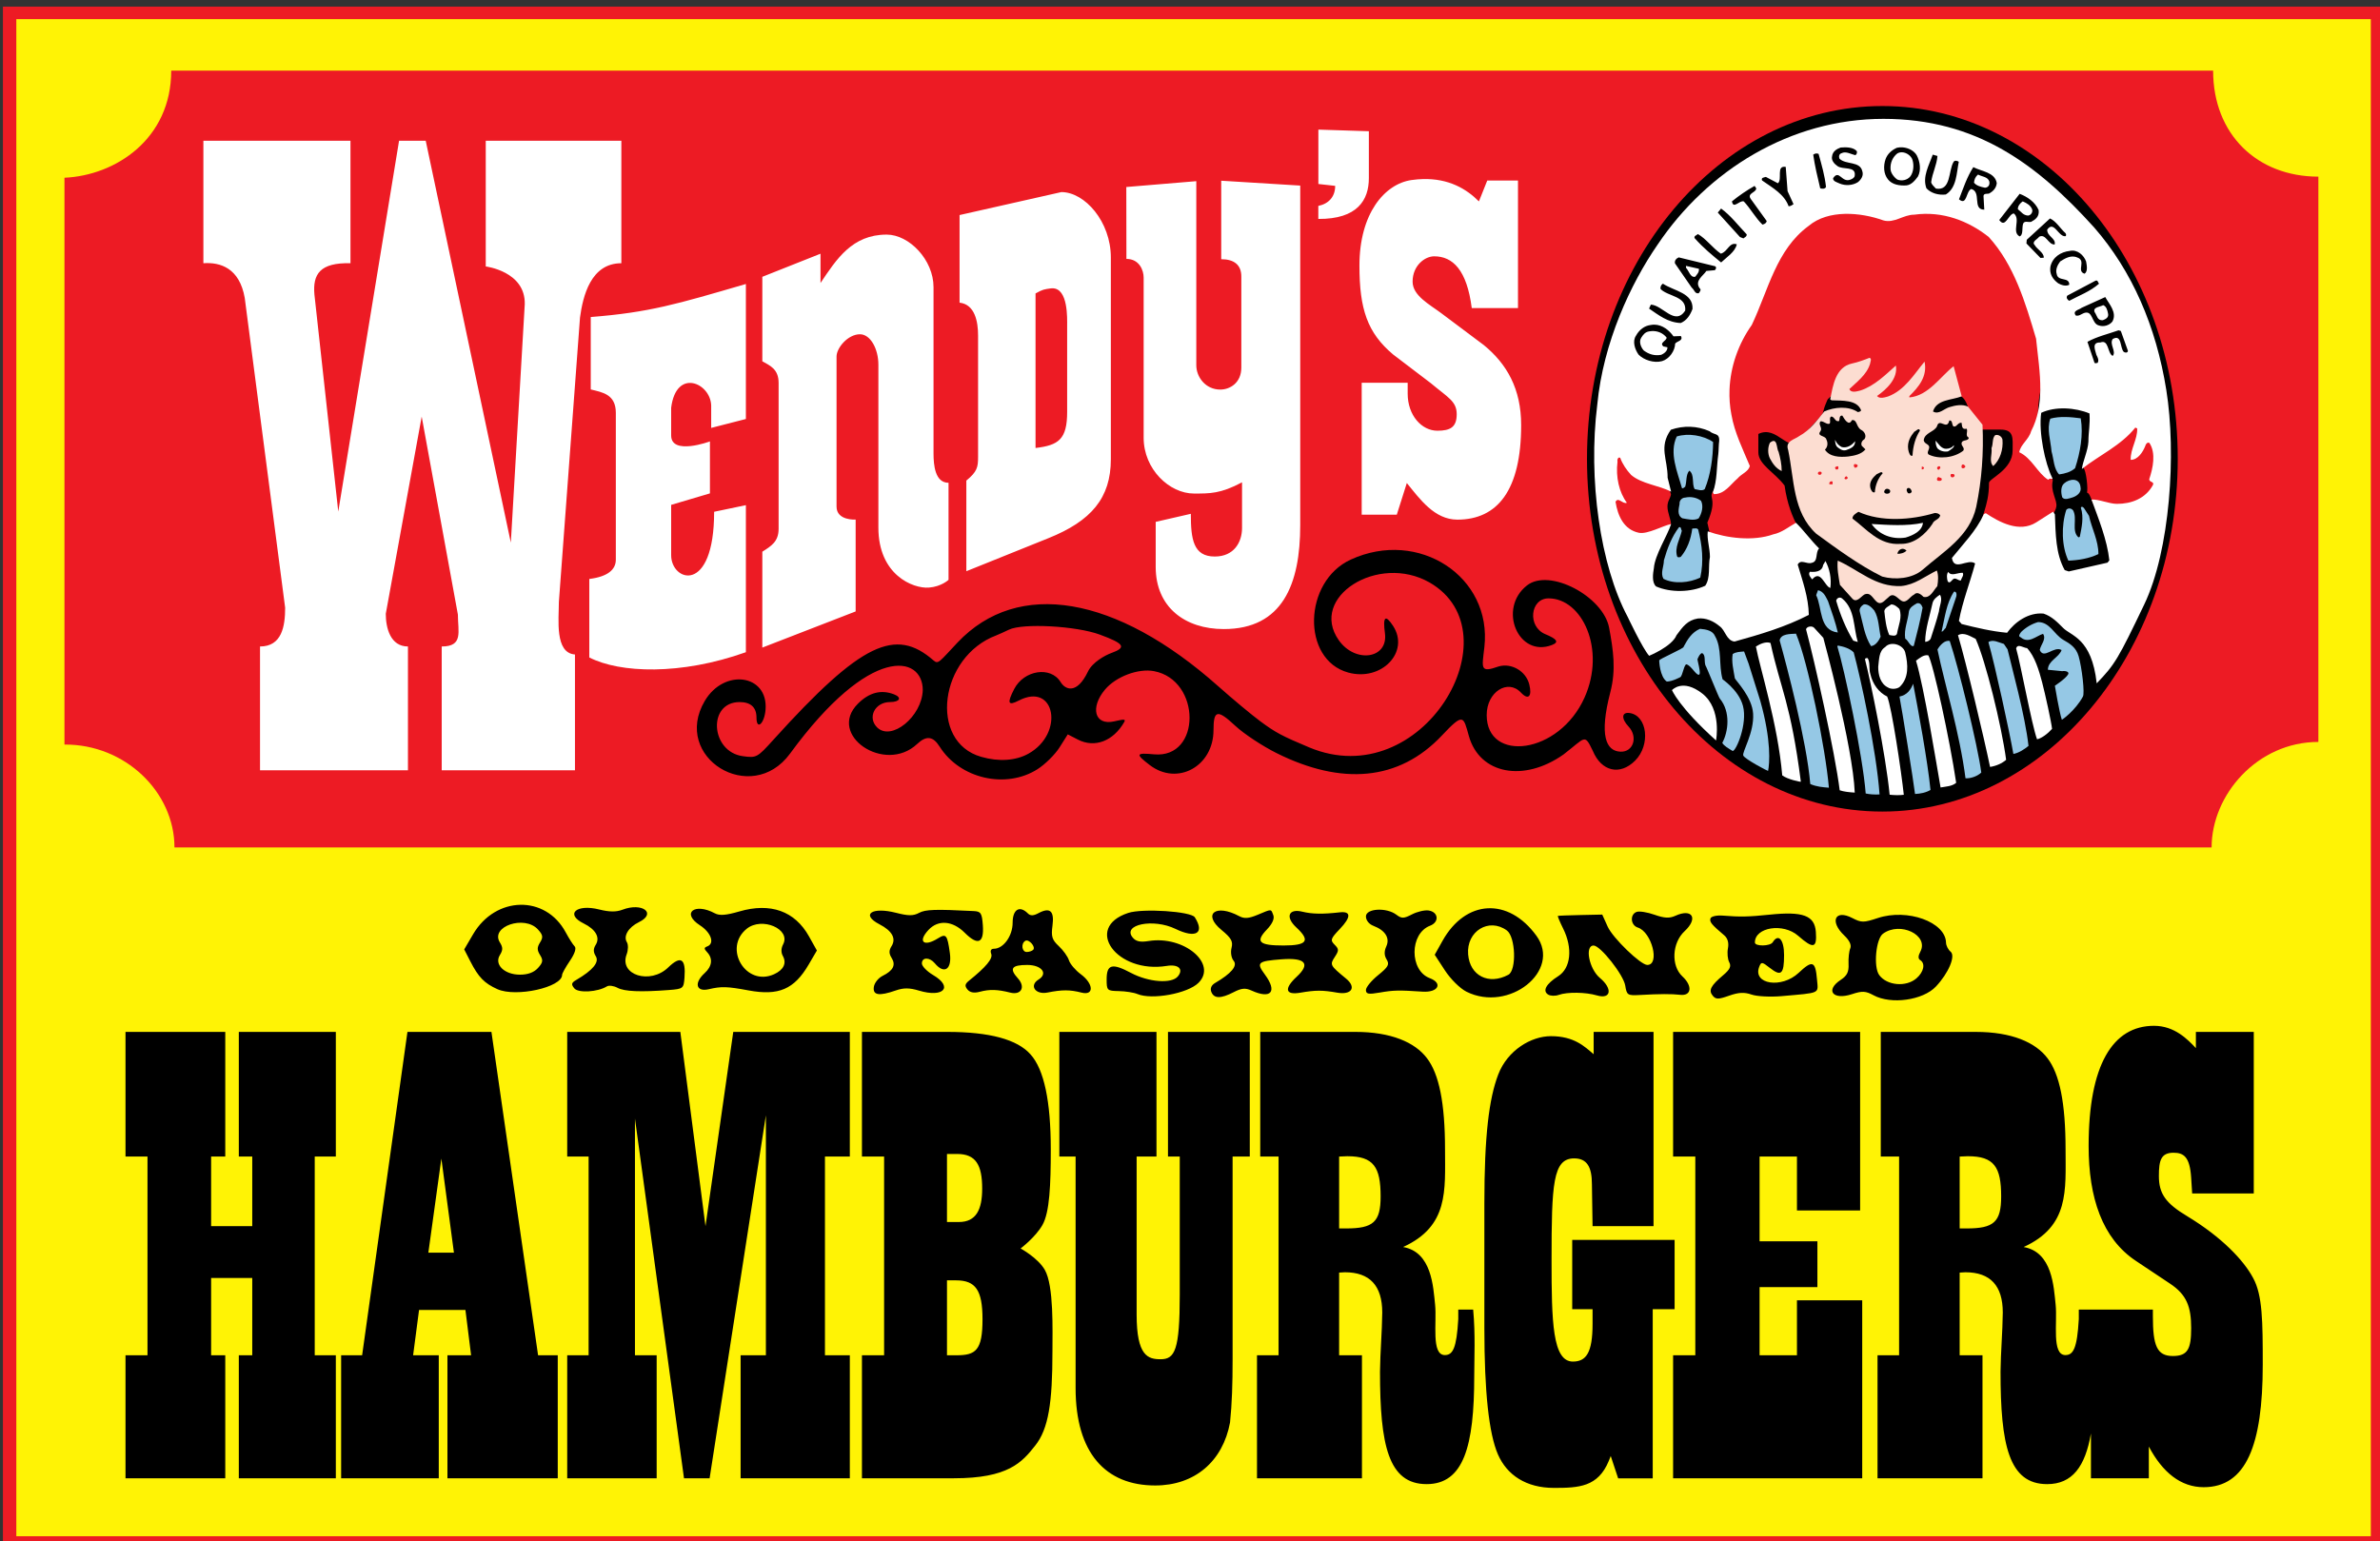 <?xml version="1.0" encoding="UTF-8" standalone="no"?>
<svg
   xmlns:dc="http://purl.org/dc/elements/1.1/"
   xmlns:cc="http://creativecommons.org/ns#"
   xmlns:rdf="http://www.w3.org/1999/02/22-rdf-syntax-ns#"
   xmlns:svg="http://www.w3.org/2000/svg"
   xmlns="http://www.w3.org/2000/svg"
   xmlns:xlink="http://www.w3.org/1999/xlink"
   width="559.719mm"
   height="362.534mm"
   viewBox="0 0 559.718 362.534"
   version="1.1"
   id="svg8">
  <rect x="0" y="0" width="559.718" height="362.534" fill="#333333" stroke="none"/>
  <defs
     id="defs2">
    <path
       d="m 175.62,44.298 c 6.85,15.385 5.03,36.187 -4.061,49.933 -8.971,13.813 -25.092,22.678 -42.958,19.783 C 109.863,110.653 95.967,94.708 92.591,76.583 88.35,56.54 96.012,35.565 111.352,24.007 c 8,-6.327 18.716,-9.309 29.882,-7.813 15.949,2.226 28.46,14.028 34.386,28.104"
       id="SVGID_1_" />
    <clipPath
       id="SVGID_2_-4">
      <use
         id="use3010-3"
         overflow="visible"
         xlink:href="#SVGID_1_"
         style="overflow:visible"
         x="0"
         y="0"
         width="1"
         height="1" />
    </clipPath>
    <clipPath
       id="clipPath770">
      <use
         id="use768"
         overflow="visible"
         xlink:href="#SVGID_1_"
         style="overflow:visible"
         x="0"
         y="0"
         width="1"
         height="1" />
    </clipPath>
    <clipPath
       id="clipPath774">
      <use
         id="use772"
         overflow="visible"
         xlink:href="#SVGID_1_"
         style="overflow:visible"
         x="0"
         y="0"
         width="1"
         height="1" />
    </clipPath>
    <clipPath
       id="clipPath778">
      <use
         id="use776"
         overflow="visible"
         xlink:href="#SVGID_1_"
         style="overflow:visible"
         x="0"
         y="0"
         width="1"
         height="1" />
    </clipPath>
    <clipPath
       id="clipPath782">
      <use
         id="use780"
         overflow="visible"
         xlink:href="#SVGID_1_"
         style="overflow:visible"
         x="0"
         y="0"
         width="1"
         height="1" />
    </clipPath>
    <clipPath
       id="clipPath786">
      <use
         id="use784"
         overflow="visible"
         xlink:href="#SVGID_1_"
         style="overflow:visible"
         x="0"
         y="0"
         width="1"
         height="1" />
    </clipPath>
    <path
       d="m 175.62,44.298 c 6.85,15.385 5.03,36.187 -4.061,49.933 -8.971,13.813 -25.092,22.678 -42.958,19.783 C 109.863,110.653 95.967,94.708 92.591,76.583 88.35,56.54 96.012,35.565 111.352,24.007 c 8,-6.327 18.716,-9.309 29.882,-7.813 15.949,2.226 28.46,14.028 34.386,28.104"
       id="path636-4" />
    <clipPath
       id="SVGID_2_">
      <use
         height="1"
         width="1"
         y="0"
         x="0"
         style="overflow:visible"
         xlink:href="#SVGID_1_"
         overflow="visible"
         id="use3010" />
    </clipPath>
    <clipPath
       id="clipPath2233">
      <use
         height="1"
         width="1"
         y="0"
         x="0"
         style="overflow:visible"
         xlink:href="#SVGID_1_"
         overflow="visible"
         id="use2231" />
    </clipPath>
    <clipPath
       id="clipPath2237">
      <use
         height="1"
         width="1"
         y="0"
         x="0"
         style="overflow:visible"
         xlink:href="#SVGID_1_"
         overflow="visible"
         id="use2235" />
    </clipPath>
    <clipPath
       id="clipPath2241">
      <use
         height="1"
         width="1"
         y="0"
         x="0"
         style="overflow:visible"
         xlink:href="#SVGID_1_"
         overflow="visible"
         id="use2239" />
    </clipPath>
    <clipPath
       id="clipPath2245">
      <use
         height="1"
         width="1"
         y="0"
         x="0"
         style="overflow:visible"
         xlink:href="#SVGID_1_"
         overflow="visible"
         id="use2243" />
    </clipPath>
    <clipPath
       id="clipPath2249">
      <use
         height="1"
         width="1"
         y="0"
         x="0"
         style="overflow:visible"
         xlink:href="#SVGID_1_"
         overflow="visible"
         id="use2247" />
    </clipPath>
    <path
       id="path636"
       d="m 175.62,44.298 c 6.85,15.385 5.03,36.187 -4.061,49.933 -8.971,13.813 -25.092,22.678 -42.958,19.783 C 109.863,110.653 95.967,94.708 92.591,76.583 88.35,56.54 96.012,35.565 111.352,24.007 c 8,-6.327 18.716,-9.309 29.882,-7.813 15.949,2.226 28.46,14.028 34.386,28.104" />
    <clipPath
       id="SVGID_2_-4-7">
      <use
         id="use3010-3-9"
         overflow="visible"
         xlink:href="#SVGID_1_"
         style="overflow:visible"
         x="0"
         y="0"
         width="1"
         height="1" />
    </clipPath>
    <clipPath
       id="clipPath2670">
      <use
         id="use2668"
         overflow="visible"
         xlink:href="#SVGID_1_"
         style="overflow:visible"
         x="0"
         y="0"
         width="1"
         height="1" />
    </clipPath>
    <clipPath
       id="clipPath2674">
      <use
         id="use2672"
         overflow="visible"
         xlink:href="#SVGID_1_"
         style="overflow:visible"
         x="0"
         y="0"
         width="1"
         height="1" />
    </clipPath>
    <clipPath
       id="clipPath2678">
      <use
         id="use2676"
         overflow="visible"
         xlink:href="#SVGID_1_"
         style="overflow:visible"
         x="0"
         y="0"
         width="1"
         height="1" />
    </clipPath>
    <clipPath
       id="clipPath2682">
      <use
         id="use2680"
         overflow="visible"
         xlink:href="#SVGID_1_"
         style="overflow:visible"
         x="0"
         y="0"
         width="1"
         height="1" />
    </clipPath>
    <clipPath
       id="clipPath2686">
      <use
         id="use2684"
         overflow="visible"
         xlink:href="#SVGID_1_"
         style="overflow:visible"
         x="0"
         y="0"
         width="1"
         height="1" />
    </clipPath>
    <path
       d="m 175.62,44.298 c 6.85,15.385 5.03,36.187 -4.061,49.933 -8.971,13.813 -25.092,22.678 -42.958,19.783 C 109.863,110.653 95.967,94.708 92.591,76.583 88.35,56.54 96.012,35.565 111.352,24.007 c 8,-6.327 18.716,-9.309 29.882,-7.813 15.949,2.226 28.46,14.028 34.386,28.104"
       id="path1071" />
    <defs
       id="defs3006-2">
      <path
         d="m 175.62,44.298 c 6.85,15.385 5.03,36.187 -4.061,49.933 -8.971,13.813 -25.092,22.678 -42.958,19.783 C 109.863,110.653 95.967,94.708 92.591,76.583 88.35,56.54 96.012,35.565 111.352,24.007 c 8,-6.327 18.716,-9.309 29.882,-7.813 15.949,2.226 28.46,14.028 34.386,28.104"
         id="path2906" />
    </defs>
    <clipPath
       id="clipPath796">
      <use
         id="use794"
         overflow="visible"
         xlink:href="#SVGID_1_"
         style="overflow:visible"
         x="0"
         y="0"
         width="1"
         height="1" />
    </clipPath>
    <path
       d="m 175.62,44.298 c 6.85,15.385 5.03,36.187 -4.061,49.933 -8.971,13.813 -25.092,22.678 -42.958,19.783 C 109.863,110.653 95.967,94.708 92.591,76.583 88.35,56.54 96.012,35.565 111.352,24.007 c 8,-6.327 18.716,-9.309 29.882,-7.813 15.949,2.226 28.46,14.028 34.386,28.104"
       id="path353" />
    <clipPath
       id="SVGID_2_-4-7-5">
      <use
         height="1"
         width="1"
         y="0"
         x="0"
         style="overflow:visible"
         xlink:href="#SVGID_1_"
         overflow="visible"
         id="use3010-3-9-7" />
    </clipPath>
    <clipPath
       id="clipPath1562">
      <use
         height="1"
         width="1"
         y="0"
         x="0"
         style="overflow:visible"
         xlink:href="#SVGID_1_"
         overflow="visible"
         id="use1560" />
    </clipPath>
    <clipPath
       id="clipPath1566">
      <use
         height="1"
         width="1"
         y="0"
         x="0"
         style="overflow:visible"
         xlink:href="#SVGID_1_"
         overflow="visible"
         id="use1564" />
    </clipPath>
    <clipPath
       id="SVGID_2_-7">
      <use
         id="use241"
         overflow="visible"
         xlink:href="#SVGID_1_-7"
         style="overflow:visible"
         x="0"
         y="0"
         width="100%"
         height="100%" />
    </clipPath>
    <clipPath
       id="clipPath1572">
      <use
         id="use1570"
         overflow="visible"
         xlink:href="#SVGID_1_-7"
         style="overflow:visible"
         x="0"
         y="0"
         width="100%"
         height="100%" />
    </clipPath>
    <clipPath
       id="clipPath1576">
      <use
         id="use1574"
         overflow="visible"
         xlink:href="#SVGID_1_-7"
         style="overflow:visible"
         x="0"
         y="0"
         width="100%"
         height="100%" />
    </clipPath>
    <clipPath
       id="clipPath1580">
      <use
         id="use1578"
         overflow="visible"
         xlink:href="#SVGID_1_-7"
         style="overflow:visible"
         x="0"
         y="0"
         width="100%"
         height="100%" />
    </clipPath>
    <clipPath
       id="clipPath1584">
      <use
         id="use1582"
         overflow="visible"
         xlink:href="#SVGID_1_-7"
         style="overflow:visible"
         x="0"
         y="0"
         width="100%"
         height="100%" />
    </clipPath>
    <clipPath
       id="clipPath1588">
      <use
         id="use1586"
         overflow="visible"
         xlink:href="#SVGID_1_-7"
         style="overflow:visible"
         x="0"
         y="0"
         width="100%"
         height="100%" />
    </clipPath>
    <path
       d="m 175.62,44.298 c 6.85,15.385 5.03,36.187 -4.061,49.933 -8.971,13.813 -25.092,22.678 -42.958,19.783 C 109.863,110.653 95.967,94.708 92.591,76.583 88.35,56.54 96.012,35.565 111.352,24.007 c 8,-6.327 18.716,-9.309 29.882,-7.813 15.949,2.226 28.46,14.028 34.386,28.104"
       id="path3558" />
  </defs>
  <g
     id="layer1"
     transform="translate(-2366.194,-3405.173)">
    <g
       id="layer1-7"
       transform="matrix(0.646,0,0,0.646,1101.619,531.206)"
       style="stroke-width:1.549">
      <g
         id="g3698">
        <path
           id="path396"
           d="m 1958.611,4451.282 h 866.908 v 561.503 h -866.908 z"
           style="clip-rule:evenodd;fill:#ed1b24;fill-opacity:1;fill-rule:evenodd;stroke:none;stroke-width:20.691" />
        <path
           id="path396-4"
           d="m 1963.489,4455.836 h 857.15 v 552.396 h -857.15 z"
           style="clip-rule:evenodd;display:inline;fill:#fff305;fill-opacity:1;fill-rule:evenodd;stroke:none;stroke-width:20.387" />
      </g>
      <g
         id="g3726"
         transform="translate(735.288)">
        <g
           id="g3690"
           transform="translate(-735.288)">
          <path
             style="clip-rule:evenodd;display:inline;fill:#ed1b24;fill-opacity:1;fill-rule:evenodd;stroke:none;stroke-width:16.964"
             d="M 2763.23,4474.578 H 2019.884 c 0,24.899 -20.282,38.185 -38.872,39.004 v 206.39 c 22.145,-0.147 40.05,17.358 40.05,37.458 h 741.62 c 0,-19.184 16.642,-38.417 38.866,-38.417 v -205.83 c -22.217,0 -38.319,-15.323 -38.319,-38.606 z"
             id="path398-8" />
          <g
             id="g3666">
            <g
               id="g3611">
              <path
                 id="path983"
                 d="m 2437.499,4496.059 v 19.803 l 6.12,0.677 c 0,3.929 -2.322,6.508 -6.141,7.301 v 4.748 c 14.285,0.079 18.399,-6.911 18.399,-14.88 v -17.059 z m -334.674,4.056 -22.135,135.021 -8.675,-78.991 c -0.673,-7.473 2.017,-11.708 13.121,-11.434 v -44.591 h -53.549 v 44.589 c 6.242,-0.439 13.153,1.798 15.055,12.627 l 14.712,112.806 c 0,6.771 -1.195,14.118 -9.147,14.118 v 45.066 h 53.855 v -45.066 c -6.362,0 -8.072,-6.691 -8.072,-11.909 l 13.071,-71.803 13.181,72.098 c 0,6.251 2.062,11.614 -5.89,11.614 v 45.066 h 48.511 v -42.149 c -7.421,-0.521 -5.862,-12.842 -5.862,-19.096 l 7.697,-103.605 c 1.06,-7.812 3.921,-19.766 15.055,-19.766 v -44.589 h -49.367 v 45.767 c 0,0 14.543,1.774 14.196,13.805 l -5.068,86.752 -30.982,-146.329 z m 372.773,13.952 c -1.331,0.03 -2.719,0.147 -4.17,0.352 -9.806,1.389 -18.981,12.191 -18.981,31.15 0,15.8 2.876,24.488 12.286,32.391 l 13.651,10.387 c 6.267,5.267 9.478,6.593 9.478,11.333 0,4.74 -2.327,6.019 -7.034,6.019 -5.748,0 -10.818,-5.613 -10.818,-13.508 v -3.945 h -16.737 v 48.028 h 12.772 l 3.655,-11.531 c 4.707,5.789 10.035,13.331 18.404,13.331 14.643,0 23.221,-10.754 23.221,-34.453 0,-13.165 -5.215,-22.247 -13.584,-29.097 l -15.476,-11.598 c -4.184,-3.162 -10.461,-6.361 -10.461,-11.513 0,-5.886 4.495,-9.22 7.846,-9.22 6.797,0 11.912,4.977 13.692,18.855 h 16.829 v -46.437 h -11.195 l -3.031,7.588 c -4.579,-4.609 -11.027,-8.364 -20.346,-8.132 z m -73.465,0.603 v 28.577 c 4.707,0 7.426,2.1 7.319,6.537 v 32.915 c 0,5.59 -4.154,8.017 -7.655,8.017 -5.382,0 -8.739,-4.578 -8.739,-8.861 v -67.023 l -25.483,2.127 0.042,26.174 c 4.707,0 6.274,4.168 6.274,6.781 v 58.334 c 0,11.504 9.411,20.321 18.302,20.321 5.756,0 9.675,0.097 17.517,-4.088 v 16.719 c -0.03,5.018 -2.859,10.304 -9.941,10.304 -7.81,0 -8.702,-6.305 -8.702,-15.554 l -12.788,2.934 v 16.415 c 0,14.643 10.652,22.62 24.777,22.62 21.433,0 27.84,-16.393 27.84,-37.834 v -123.649 z m -58.189,4.136 -37.067,8.362 v 31.902 c 5.612,0.631 6.737,6.96 6.737,11.934 v 44.26 c 0,3.662 -0.282,5.313 -4.269,8.587 v 33.005 l 29.863,-12.024 c 15.632,-6.275 22.744,-14.647 22.744,-28.761 v -73.435 c 0,-13.072 -9.48,-23.831 -18.008,-23.831 z m -63.607,15.481 c -12.569,0 -18.242,8.93 -24.084,17.621 v -10.661 l -21.182,8.41 v 30.756 c 2.736,1.568 5.931,2.775 5.931,7.878 v 53.091 c 0,4.707 -2.654,6.275 -5.931,8.369 v 34.915 l 33.974,-13.17 v -33.435 c 0,0 -6.998,0.447 -6.955,-4.764 v -54.619 c 0,-3.135 4.141,-8.102 8.516,-8.102 3.828,0 6.716,5.325 6.716,11.078 v 59.328 c 0,17.164 12.555,22.274 18.385,21.838 4.533,-0.339 7.153,-2.822 7.153,-2.822 v -35.339 c -4.921,0 -5.462,-6.465 -5.462,-10.649 v -60.594 c 0,-9.94 -8.859,-19.129 -17.062,-19.129 z m -51.252,17.985 c -25.099,7.324 -35.124,10.35 -56.477,12.03 v 26.369 c 4.181,1.041 9.133,1.709 9.133,8.507 v 53.473 c 0,3.641 -2.98,6.198 -9.655,7.024 v 28.586 c 11.149,5.712 33.256,6.544 56.999,-1.92 V 4632.8 l -11.559,2.412 c 0,30.332 -15.644,25.479 -15.644,15.817 v -18.332 l 14.116,-4.184 v -18.924 c 0,0 -14.116,5.237 -14.116,-2.173 v -10.076 c 1.836,-14.614 14.363,-9.002 14.571,-0.815 v 8.148 l 12.631,-3.241 z m 111.57,1.567 c 5.814,-0.048 5.385,11.096 5.388,13.591 v 31.392 c 0,9.996 -3.093,12.173 -11.51,13.165 v -56.272 c 2.661,-1.493 3.117,-1.494 5.54,-1.837 0.201,-0.024 0.395,-0.036 0.582,-0.036 z"
                 style="clip-rule:evenodd;fill:#ffffff;fill-rule:evenodd;stroke:none;stroke-width:8.084" />
              <path
                 d="m 2314.752,4724.439 c -19.215,-5.47 -15.227,-36.463 5.507,-44.228 0.974,-0.391 3.04,-1.323 4.593,-2.072 5.038,-2.431 24.456,-1.379 33.077,1.792 8.965,3.298 9.833,4.673 4.229,6.699 -2.285,0.826 -6.908,3.351 -8.527,6.733 -4.1,8.565 -8.334,6.602 -9.986,3.826 -3.627,-5.869 -13.326,-4.319 -16.876,2.546 -2.689,5.201 -2.268,6.247 1.691,4.199 13.235,-6.844 16.68,11.945 3.544,19.328 -4.629,2.602 -10.861,3.027 -17.253,1.176 z m 20.543,4.47 c 2.753,-1.756 6.349,-5.321 7.99,-7.921 l 2.985,-4.728 3.658,1.891 c 6.123,3.167 12.921,0.591 16.913,-6.408 0.723,-1.268 -0.751,-0.857 -3.708,-0.207 -7.233,1.589 -8.706,-5.173 -3.31,-11.585 3.978,-4.728 12.098,-7.788 17.818,-6.714 17.256,3.237 17.287,31.892 0.042,30.293 -6.632,-0.615 -6.882,-0.148 -1.554,3.915 10.053,7.668 23.193,0.452 23.193,-12.737 0,-7.361 1.426,-7.639 7.95,-1.549 3.091,2.885 9.867,7.361 15.059,9.947 23.543,11.726 44.441,10.236 60.143,-6.439 7.944,-8.436 7.773,-7.022 9.84,0.268 3.911,13.79 19.914,16.88 34.423,6.648 8.109,-6.24 7.558,-7.735 10.661,-1.34 3.12,7.532 9.888,9.106 15.411,3.584 5.695,-5.695 4.476,-16.392 -1.975,-17.338 -2.944,-0.432 -3.145,2.017 -0.404,4.934 3.483,3.707 1.783,9.35 -2.973,9.139 -5.224,-0.232 -7.792,-5.821 -3.669,-21.666 2.126,-8.172 1.089,-15.199 -0.434,-23.434 -2.113,-11.424 -21.735,-21.864 -29.921,-15.425 -10.706,8.421 -3.166,26.391 9.099,21.685 2.825,-1.084 1.632,-2.271 -2.406,-3.944 -6.609,-2.738 -5.548,-13.039 1.178,-13.039 12.225,0 20.944,18.522 13.116,36.075 -9.29,20.831 -35.644,23.864 -35.644,6.404 0,-8.398 7.692,-13.301 12.472,-8.171 2.679,2.876 4.137,1.431 3.025,-2.998 -1.206,-4.807 -6.431,-7.875 -11.12,-6.53 -6.925,2.447 -6.092,0.704 -5.219,-7.01 2.903,-25.66 -23.929,-43.249 -48.65,-31.891 -17.33,7.962 -17.977,36.42 -0.935,41.125 12.14,3.352 22.556,-7.506 16.325,-17.017 -2.856,-4.359 -3.739,-3.155 -2.941,2.664 1.288,9.401 -10.826,11.118 -16.828,2.549 -10.966,-15.657 14.346,-31.696 33.096,-20.972 31.71,18.308 -2.62,77.332 -43.87,60.023 -9.911,-4.159 -12.258,-5.411 -17.7,-9.444 -3.245,-2.405 -10.148,-8.152 -15.34,-12.772 -37.271,-33.166 -72.991,-39.178 -94.933,-15.978 -6.602,6.98 -6.992,8.091 -8.771,6.533 -13.81,-12.091 -26.207,-6.577 -58.18,28.779 -6.006,6.642 -6.229,6.763 -11.198,6.096 -11.835,-1.587 -12.938,-19.708 -1.2,-19.708 4.045,0 6.136,1.923 6.136,5.644 0,4.812 2.923,2.21 3.306,-2.944 0.953,-12.809 -15.082,-15.064 -22.134,-3.113 -12.116,20.535 16.95,38.448 31.047,19.177 29.258,-39.995 48.316,-35.823 48.316,-23.134 -0.273,9.645 -11.452,18.762 -16.641,13.573 -3.613,-3.613 -0.746,-9.204 4.72,-9.204 3.587,0 4.439,-1.672 1.438,-2.824 -4.691,-1.8 -9.039,-0.667 -13.127,3.421 -11.375,11.375 9.758,25.754 21.559,14.67 3.353,-3.15 5.776,-2.867 8.195,0.957 7.415,11.719 24.126,15.556 35.673,8.19 z"
                 style="display:inline;fill:#000000;stroke:none;stroke-width:0.307"
                 id="path1020" />
            </g>
            <g
               id="g3644">
              <path
                 id="path119"
                 d="m 2750.352,4615.922 c 0,70.94 -48.56,128.448 -107.531,128.448 -59.388,0 -107.531,-57.508 -107.531,-128.448 0,-70.94 48.143,-128.448 107.531,-128.448 59.388,0 107.531,57.508 107.531,128.448 z"
                 style="vector-effect:none;fill:#000000;fill-opacity:1;fill-rule:nonzero;stroke:none;stroke-width:0.227;stroke-linecap:square;stroke-linejoin:miter;stroke-miterlimit:4;stroke-dasharray:none;stroke-dashoffset:0;stroke-opacity:1;paint-order:markers stroke fill" />
              <path
                 transform="matrix(2.491,0,0,2.491,2306.689,4443.367)"
                 id="path3012-8"
                 d="m 103.577,72.469 c 0.24,0.666 0.083,0.955 0.466,1.981 -0.075,0.598 -0.511,0.978 -0.511,1.786 0,0.917 0.481,1.816 0.511,2.557 -0.511,0.508 -0.571,1.838 -2.166,1.838 -1.79,0 -5.444,1.365 -6.813,-3.402 -0.947,-3.309 -0.218,-9.546 3.105,-9.546 1.791,0 4.385,3.38 5.408,4.786 z"
                 clip-path="url(#SVGID_2_-4-7)"
                 style="clip-rule:evenodd;fill:#ed1b24;fill-opacity:1;fill-rule:evenodd;stroke:none;stroke-width:0.303" />
              <path
                 transform="matrix(2.491,0,0,2.491,2306.689,4443.367)"
                 id="path3016-0"
                 d="m 109.359,78.601 0.684,3 c 2.813,0.255 6.512,1.402 8.181,1.402 2.158,0 4.339,-1.662 4.339,-3.835 -0.767,-1.398 -1.542,-3.316 -1.917,-5.989 -1.444,-1.917 -3.835,-3.071 -3.835,-4.857 v -2.681 c 2.76,-1.338 4.196,2.835 6.497,1.045 -0.744,-0.538 2.666,-3.339 2.922,-4.109 0.278,-0.846 0.026,-0.387 0.673,-1.917 0.632,-0.895 2.166,-1.147 2.166,-1.147 l 4.467,1.399 h 7.414 c 1.406,-0.632 3.081,-1.015 4.615,-1.015 2.685,0 1.641,5.105 3.942,5.105 h 2.677 c 2.046,0 1.79,1.278 1.79,3.064 0,2.808 -3.451,4.086 -3.451,4.726 0,3.715 -1.398,4.854 -1.398,7.918 0,0.891 3.195,0.639 4.466,0.639 2.685,0 6.52,-3.327 6.775,-5.105 0.135,-1.008 -0.902,-2.181 -0.519,-3.835 -0.091,-0.406 -0.579,-0.455 -0.685,-0.884 -0.654,-2.733 -1.489,-5.816 -1.489,-8.572 0,-6.384 3.452,-10.727 3.452,-16.34 0,-2.688 -1.782,-2.301 -3.061,-4.086 -2.429,-3.188 -7.662,-8.94 -11.242,-9.835 -3.571,-0.891 -4.602,0 -7.15,-0.767 h -7.151 c -2.038,0.647 -4.211,0.767 -6.128,0.767 -11.625,0 -16.099,15.874 -15.324,25.156 0.511,6.132 0.315,14.4 -0.895,16.216 -0.687,1.026 0.72,0.954 -0.815,4.537 z"
                 clip-path="url(#SVGID_2_-4-7)"
                 style="clip-rule:evenodd;fill:#ed1b24;fill-opacity:1;fill-rule:evenodd;stroke:none;stroke-width:0.303" />
              <path
                 transform="matrix(2.491,0,0,2.491,2306.689,4443.367)"
                 id="path3020-4"
                 d="m 165.16,68.044 c -0.511,1.41 -0.203,0.406 -0.842,2.579 0.406,0.229 0.714,3.211 0.512,3.572 0.759,0.256 0.594,2.305 2.037,2.305 1.79,0 7.136,1.414 8.505,-3.35 0.947,-3.313 -1.481,-9.888 -4.798,-9.888 -1.797,0 -4.391,3.38 -5.414,4.782 z"
                 clip-path="url(#SVGID_2_-4-7)"
                 style="clip-rule:evenodd;fill:#ed1b24;fill-opacity:1;fill-rule:evenodd;stroke:none;stroke-width:0.303" />
              <path
                 style="clip-rule:evenodd;fill:#ffffff;fill-rule:evenodd;stroke:none;stroke-width:0.755"
                 d="m 2719.884,4531.642 c -20.777,-22.986 -42.765,-39.499 -76.683,-39.499 -33.919,0 -64.067,18.759 -82.238,45.849 -9.724,14.042 -19.79,35.62 -21.925,58.169 -3.428,27.239 1.099,58.666 11.065,77.315 0,0 5.399,11.474 7.81,14.179 0,0 8.309,-3.377 9.97,-7.5 2.291,-3.103 3.95,-5.445 7.751,-6.08 2.976,-0.329 5.788,0.992 7.926,2.802 2.155,1.479 2.453,5.254 5.451,5.583 9.291,-2.575 18.566,-5.312 27.035,-9.704 -0.133,-6.548 -2.268,-12.28 -4.046,-18.322 1.14,-2.126 3.296,0 5.115,-0.636 2.472,-0.478 1.199,-3.757 2.679,-5.237 -3.299,-3.279 -5.434,-6.408 -8.411,-9.341 -2.64,1.454 -5.132,3.568 -8.299,4.216 -7.287,2.595 -16.88,1.406 -23.828,-1.095 -0.337,2.96 0.788,6.069 0.788,9.348 -0.692,3.411 0.29,7.522 -1.706,10.454 -5.15,2.417 -12.609,2.566 -17.891,0.259 -1.648,-1.479 -1.125,-4.739 -0.804,-6.697 0.355,-4.759 4.928,-11.784 6.276,-16.017 -2.808,0.478 -8.616,3.842 -11.765,3.167 -5.471,-1.15 -7.664,-6.201 -8.469,-11.262 0.975,-1.958 2.624,0.975 4.121,0.339 -2.792,-3.757 -4.104,-9.341 -3.411,-14.904 -0.168,-0.646 0.168,-1.958 0.991,-1.454 0.825,2.278 2.304,4.43 3.954,6.211 3.802,3.296 10.268,3.822 14.575,6.116 l -1.274,-5.095 c 0.042,-6.877 -3.333,-11.11 1.182,-17.46 4.646,-1.613 9.609,-1.444 14.089,0.533 1.648,1.499 3.672,0.478 3.503,3.57 -0.194,1.247 -0.168,3.57 -0.322,4.776 -0.677,4.871 -0.356,9.46 -1.968,13.91 l 0.335,0.656 c 3.971,0.018 5.957,-3.418 8.618,-5.686 1.499,-1.777 3.971,-2.453 4.497,-4.562 -2.453,-5.912 -5.583,-12.121 -6.707,-18.689 -0.601,-3.025 -0.804,-6.079 -0.692,-9.104 0.322,-8.543 3.316,-16.815 8.112,-23.567 6.032,-12.729 8.899,-27.428 20.702,-36.064 7.138,-6.022 18.902,-4.983 27.164,-2.013 3.971,1.17 7.287,-2.087 11.259,-2.071 10.435,-1.441 19.88,2.378 27.127,8.112 9.256,10.193 13.322,23.793 17.236,37.048 0.601,6.079 1.61,12.41 1.538,18.556 -0.061,5.274 -0.867,10.37 -3.336,15.108 -0.843,3.128 -3.822,4.739 -4.328,7.671 4.627,2.155 6.595,7.559 10.546,10.041 0.674,-0.985 1.948,0.29 1.441,-0.766 -2.546,-5.088 -5.003,-16.429 -3.991,-23.624 5.152,-2.436 12.44,-1.91 17.575,0.226 0.291,4.083 -0.374,6.388 -0.395,10.302 -0.168,3.279 -2.039,7.138 -2.378,9.919 6.146,-4.888 14.313,-8.561 19.466,-15.081 l 0.674,0.326 c 0.167,3.934 -2.53,7.522 -2.359,11.428 2.643,0.036 4.46,-2.931 5.302,-5.038 0.167,-0.656 0.674,-1.479 1.499,-1.133 2.475,3.755 1.296,9.171 -0.061,13.237 0,1.15 2.006,0.823 1.331,2.126 -2.679,4.918 -7.833,6.857 -13.132,6.837 -2.811,-0.018 -6.575,-1.732 -9.216,-1.571 2.546,6.998 5.696,14.632 6.5,22.154 l -0.676,0.823 -14.107,3.206 -1.464,-0.494 c -3.296,-5.892 -3.296,-13.085 -3.58,-20.28 l -0.655,-0.995 -6.146,3.906 c -6.144,3.879 -13.414,-0.068 -18.357,-3.353 l -0.676,0.325 c -2.999,6.371 -7.323,10.586 -11.652,15.981 0.804,5.068 5.788,0.018 8.451,1.997 -1.874,7.016 -4.552,13.713 -5.902,20.908 l 0.991,1.15 c 5.284,1.322 10.923,2.672 16.543,3.183 2.85,-3.934 7.813,-7.502 13.282,-6.979 2.979,0.992 5.049,3.134 7.035,5.129 2.96,3.109 10.489,3.657 12.312,20.261 6.652,-6.893 7.859,-9.011 17.288,-28.683 9.429,-19.672 11.765,-54.984 8.041,-78.188 -3.724,-23.204 -12.451,-43.29 -26.294,-59.166 z"
                 id="path3024-9" />
              <path
                 id="path449"
                 d="m 2625.598,4608.999 c 0,0.824 0.15,1.975 0.809,2.634 0.824,0.643 1.815,1.475 3.146,1.151 1.332,-0.486 3.484,-1.115 3.317,-3.27 -0.994,1.331 -2.809,2.63 -4.816,2.136 v 0 c -1.14,-0.523 -1.968,-1.479 -2.452,-2.649 z"
                 style="clip-rule:evenodd;fill:#ffffff;fill-rule:evenodd;stroke:none;stroke-width:0.755" />
              <path
                 id="path447"
                 d="m 2662.203,4609.328 c -0.018,0.973 0.152,1.96 0.661,2.783 0.974,0.957 2.286,1.316 3.785,1.149 0.824,-0.475 2.662,-1.61 2.155,-2.285 -0.488,0.825 -1.651,1.303 -2.811,1.303 v 0 c -1.835,-0.018 -2.812,-1.977 -3.787,-2.95 z"
                 style="clip-rule:evenodd;fill:#ffffff;fill-rule:evenodd;stroke:none;stroke-width:0.755" />
              <path
                 id="path437"
                 d="m 2657.598,4639.237 c -5.957,1.284 -12.757,0.768 -18.717,0.42 2.793,3.934 7.44,5.735 12.403,4.947 2.641,-0.805 5.978,-2.264 6.314,-5.366 z"
                 style="clip-rule:evenodd;fill:#ffffff;fill-rule:evenodd;stroke:none;stroke-width:0.755" />
              <path
                 d="m 2721.475,4650.61 c -3.314,1.609 -7.288,2.268 -10.94,2.398 -2.475,-5.237 -2.608,-12.759 -0.769,-18.472 0.674,-0.805 1.835,-0.656 2.491,0.166 1.648,2.954 -0.712,7.512 1.948,9.816 l 0.485,-0.166 c 0.674,-3.436 1.538,-7.024 0.394,-10.631 0.324,-0.656 0.825,-0.167 1.144,0.167 l 1.819,2.804 c 0.991,4.598 3.448,9.028 3.428,13.918 z m -9.365,-20.637 c -1.144,0.322 -2.96,1.124 -3.805,-0.018 -0.484,-1.628 -0.636,-3.917 0.676,-5.068 2.006,-1.79 5.638,-2.107 5.976,1.322 0.469,1.974 -1.348,3.278 -2.848,3.764 z m 0.874,-10.633 c -1.668,1.461 -3.653,1.958 -5.805,2.269 -1.968,-1.974 -1.948,-5.564 -2.772,-8.347 -0.324,-4.083 -1.8,-8.017 -0.45,-11.951 3.468,-0.957 7.437,-0.621 11.089,-0.125 0.975,6.07 -0.194,12.439 -2.062,18.154 z"
                 style="clip-rule:evenodd;fill:#95c8e5;fill-opacity:1;fill-rule:evenodd;stroke:none;stroke-width:0.755"
                 id="path3126-1" />
              <path
                 d="m 2568.099,4651.452 c 0.168,0.504 0.991,0.325 1.331,0.166 2.343,-2.763 3.673,-6.351 4.178,-10.285 0.843,0 1.668,-0.329 2.155,0.346 1.461,5.713 2.097,11.456 0.769,17.497 -3.991,1.939 -9.609,2.417 -13.414,0.44 -1.179,-2.136 0.168,-4.43 0.168,-6.717 1.199,-4.243 2.866,-8.655 5.526,-12.084 0.843,-0.168 0.655,0.825 0.994,1.328 -0.693,3.116 -2.683,6.029 -1.708,9.308 z m 7.85,-13.845 c -1.651,0.957 -4.141,0.29 -5.977,-0.036 -1.968,-1.15 -1.292,-3.438 -0.974,-5.237 -0.168,-1.134 0.843,-2.285 2.026,-2.285 2.136,-0.478 4.29,0.018 5.788,1.17 0.975,1.974 0.29,4.579 -0.863,6.388 z m 2.194,-10.634 c -0.992,0.805 -2.491,0.166 -3.653,-0.018 -1.144,-1.974 0.042,-5.237 -1.948,-6.717 -1.331,1.479 -0.863,3.934 -1.519,5.892 -0.508,0.166 -0.508,0.656 -1.16,0.478 -1.628,-5.892 -4.758,-12.776 -1.893,-18.818 4.14,-1.286 9.592,-0.442 13.227,2.011 -0.042,5.724 -0.881,11.952 -3.053,17.172 z"
                 style="clip-rule:evenodd;fill:#95c8e5;fill-opacity:1;fill-rule:evenodd;stroke:none;stroke-width:0.755"
                 id="path3132-4" />
              <path
                 d="m 2662.652,4656.594 c 0.655,1.628 0.485,3.934 0.168,5.713 -1.499,1.638 -2.511,4.42 -5.003,3.897 -0.825,-0.805 -2.304,-2.126 -3.468,-0.825 -1.479,0.656 -2.659,3.261 -4.497,2.284 -1.479,-0.825 -2.941,-3.296 -4.776,-1.351 -1.331,0.985 -2.511,2.944 -4.158,1.79 -1.651,-1.299 -2.304,-3.757 -4.627,-2.782 -1.312,0.805 -2.808,3.092 -4.308,1.613 l -4.609,-5.105 c -0.47,-2.782 -1.125,-6.042 -0.805,-8.825 7.624,3.311 13.713,9.719 23.148,9.25 4.955,-0.479 8.628,-3.562 12.936,-5.659 z m -24.498,-77.451 c -2.023,0.805 -4.18,1.614 -6.465,2.098 -5.828,1.303 -6.859,7.821 -7.85,13.059 l 0.485,0.324 c 3.802,0.179 9.274,-0.29 10.754,3.644 -0.169,0.489 -0.651,0.491 -1.158,0.658 -3.483,-2.334 -8.599,-1.856 -12.271,-0.228 -2.491,3.092 -5.153,6.828 -9.124,8.964 -1.685,1.283 -5.169,1.761 -4.009,5.04 2.267,10.8 1.631,22.583 10.194,30.471 7.457,5.424 15.644,11.502 24.055,15.633 4.813,1.322 10.939,0.697 14.592,-2.396 7.813,-6.829 17.273,-12.206 19.632,-22.986 2.029,-9.797 2.756,-19.622 2.287,-29.927 l -5.263,-6.56 c -1.986,-0.982 -4.646,-0.492 -6.633,0.135 -1.986,0.476 -3.993,2.939 -6.125,1.608 1.328,-4.414 6.8,-4.068 10.453,-5.498 l -2.945,-10.976 c -4.816,3.745 -9.141,10.759 -16.112,11.37 v -0.479 c 3.338,-3.261 6.655,-7.172 5.529,-12.559 -3.672,4.395 -7.176,10.433 -13.323,12.701 -1.144,0.324 -3.145,0.956 -3.97,-0.194 3.483,-2.437 7.66,-6.354 6.856,-11.082 -3.672,3.259 -7.83,7.476 -12.963,9.104 -1.332,0.325 -3.336,0.962 -3.991,-0.517 2.512,-2.437 6.335,-5.198 7.513,-9.132 l 0.024,0.018 c 0,-0.657 0.806,-1.955 -0.168,-2.279 z m -9.909,21.054 c 0.682,1.15 2.33,4.083 3.491,1.647 v 0 c 1.987,-0.329 1.499,2.614 3.465,3.605 0.991,0.504 1.967,1.958 1.139,3.279 -0.825,0.484 -1.478,1.461 -1.01,2.466 l 1.329,1.303 c -1.499,1.78 -3.971,2.284 -6.294,2.585 -3.151,0.324 -6.796,0.132 -8.448,-2.492 1.011,-0.953 1.177,-2.436 0.502,-3.737 -0.323,-1.479 -3.631,-1.024 -2.134,-2.981 0.843,-1.282 -0.976,-2.455 0.018,-3.587 1.16,-0.167 2.306,1.332 3.336,0.826 0.469,-0.805 -0.356,-2.279 0.655,-2.606 1.331,0.329 1.311,2.126 2.81,1.647 0.168,-0.656 0,-2.124 1.14,-1.956 z m 39.222,1.769 c 1.24,0.105 0.34,3.044 2.196,1.986 v 0 c 0.507,-0.494 1.182,-1.301 2.005,-1.124 0.168,0.974 -0.018,2.605 1.816,2.126 0.637,0.985 -0.692,2.616 0.805,3.261 -0.168,1.479 -2.492,0.494 -2.644,2.126 -0.042,0.985 1.294,1.658 0.619,2.634 -3.316,2.598 -8.784,3.22 -12.569,1.404 -1.164,-0.985 1.159,-2.442 -0.34,-3.587 -0.66,-0.508 -1.292,-0.655 -1.479,-1.647 0.355,-2.773 3.819,-2.944 4.83,-5.05 0.843,-3.259 3.636,1.65 4.478,-2.108 0.1,-0.018 0.197,-0.024 0.28,-0.018 z m -11.328,3.186 c 0.154,0.048 0.28,0.192 0.359,0.508 v 0.018 c 0,0 0,-9e-4 0,0 -1.563,2.347 -2.539,5.578 -2.699,9.049 -0.781,0.627 -1.404,-1.112 -1.564,-2.173 -0.46,-2.816 0.957,-4.964 2.22,-6.485 0.479,-0.164 1.216,-1.032 1.686,-0.904 z m -13.592,15.651 c 0.162,0.036 0.296,0.147 0.381,0.386 v 0.018 c 0,0 0,0 0,0 -1.647,1.78 -2.676,4.231 -2.844,6.863 -0.823,0.476 -1.481,-0.842 -1.65,-1.647 -0.485,-2.136 1.01,-3.765 2.341,-4.918 0.505,-0.124 1.279,-0.783 1.774,-0.686 z m 9.746,5.737 v 0 c 0.661,-0.048 1.05,0.651 1.199,1.225 h 0.018 c 0,0.494 -0.672,0.973 -1.349,0.655 -0.324,-0.329 -0.826,-1.31 -0.168,-1.808 0.099,-0.042 0.206,-0.062 0.3,-0.072 z m -7.741,0.306 c 0.746,0.018 1.59,0.685 0.832,1.557 v 0 c -0.504,0.321 -1.328,0.321 -1.645,-0.018 -0.508,-0.325 -0.169,-0.986 0.166,-1.313 0.165,-0.162 0.402,-0.232 0.65,-0.228 z m -10.448,8.368 c 8.261,3.792 19.205,3.026 27.803,0.441 v 0 c 0.674,0 1.496,0.166 1.984,0.842 -0.335,1.628 -2.302,1.613 -2.826,3.092 -2.492,3.757 -6.65,7.473 -11.613,7.306 -7.793,0.618 -12.406,-5.451 -17.521,-9.225 0,-1.15 1.161,-1.81 2.173,-2.453 z m 16.001,13.476 c 0.657,0 1.163,0.329 1.5,0.655 -0.676,0.805 -2.323,1.303 -3.333,1.134 0.194,-0.805 0.673,-1.627 1.834,-1.79 z m 33.083,-30.114 c -1.648,-1.648 -0.324,-4.26 -0.637,-6.555 0.674,-1.464 0.167,-3.588 1.351,-4.721 1.331,-0.349 2.475,0.642 2.64,1.647 0.324,3.587 -0.863,7.344 -3.354,9.629 z m -77.019,1.806 c -2.155,-1.002 -3.316,-2.779 -4.29,-4.609 -0.825,-1.628 -0.825,-4.083 0.018,-5.713 2.83,-2.268 2.307,2.126 3.132,3.279 0.656,2.304 1.141,4.589 1.141,7.043 z"
                 style="clip-rule:evenodd;fill:#fcddd1;fill-opacity:1;fill-rule:evenodd;stroke:none;stroke-width:0.755"
                 id="path3136-6" />
              <path
                 d="m 2623.537,4625.194 c -0.167,-0.656 0.335,-1.309 1.16,-0.985 v 0.985 z m 39.414,-1.312 c -0.485,-0.324 -0.168,-1.302 0.34,-1.302 0.504,0.325 1.16,0.166 1.16,0.806 -2e-4,0.676 -1.012,0.658 -1.5,0.496 z m -33.797,-0.627 c -0.324,-0.327 0.193,-0.805 0.504,-0.985 0.168,0.194 0.507,0.194 0.507,0.508 0.168,0.476 -0.674,0.806 -1.011,0.476 z m 38.779,-0.674 c -0.335,-0.168 -0.504,-1.15 0.167,-1.134 0.351,0 1.011,0 0.984,0.488 0.187,0.322 -0.492,0.992 -1.151,0.646 z m -47.864,-0.824 c -0.325,0 -0.825,-0.167 -0.674,-0.674 0.018,-0.646 1.347,-0.646 1.33,0 -4e-4,0.508 -0.487,0.674 -0.656,0.674 z m 37.278,-1.98 -0.194,-0.018 0.018,-0.975 c 0.335,0 0.653,0 0.83,0.498 0.01,0.168 -0.335,0.494 -0.654,0.494 z m -31.126,0.018 c -0.504,0.166 -0.504,-0.478 -0.655,-0.656 0.168,-0.324 0.655,-0.494 1.14,-0.494 0.193,0.329 0.193,1.331 -0.485,1.15 z m 37.073,0.148 c -0.975,-0.324 -0.485,-1.454 0.356,-1.299 0.66,0.494 0,0.985 -0.356,1.299 z m 8.637,-0.601 c -0.504,-0.166 -0.324,-1.15 0,-1.302 0.674,-0.194 0.823,0.324 1.144,0.646 -0.168,0.508 -0.674,0.833 -1.144,0.656 z m -38.929,-0.152 c -0.486,0 -0.825,-1.002 -0.324,-1.331 0.324,0 0.975,0 1.146,0.496 0,0.51 -0.321,0.658 -0.823,0.835 z"
                 style="clip-rule:evenodd;fill:#ed1b24;fill-rule:evenodd;stroke:none;stroke-width:0.755"
                 id="path3118-3" />
              <path
                 d="m 2644.574,4702.485 c 1.648,3.757 5.205,27.716 6.05,35.774 -1.61,0.21 -3.346,0.168 -5.152,-0.018 -1.438,-14.695 -6.932,-41.275 -8.953,-49.225 -0.167,-0.478 0.655,-0.627 0.991,-0.478 0.975,1.806 0.29,3.764 0.975,5.892 0.804,3.436 2.96,6.555 6.089,8.056 z m 25.119,31.417 c -1.499,1.302 -3.882,1.366 -5.681,1.695 -1.464,-8.364 -6.111,-37.021 -8.944,-46.163 1.327,-0.977 2.828,-2.278 4.477,-1.948 1.712,2.677 7.837,30.738 10.148,46.417 z m 34.905,-19.642 c -1.507,1.706 -3.801,3.461 -5.469,3.791 -1.965,-5.404 -5.978,-27.5 -7.608,-33.066 0.508,-1.958 2.812,-0.133 3.974,-0.133 2.811,2.95 4.362,8.17 5.481,12.422 1.119,4.253 3.406,14.699 3.622,16.986 z m -55.549,-15.215 c -1.144,0.825 -3.151,0.805 -4.141,0.166 -2.789,-1.322 -3.615,-4.609 -3.595,-7.539 0.335,-2.605 0.193,-5.713 2.51,-7.176 1.984,-2.304 6.461,-0.953 7.286,1.821 1.126,4.577 1.442,9.466 -2.061,12.727 z m -35.901,34.446 c -0.137,0.183 -5.047,-0.919 -6.782,-2.304 -1.532,-18.43 -8.271,-39.693 -9.582,-46.904 1.499,-0.964 3.672,-1.939 5.322,-1.292 3.681,16.834 7.361,21.871 11.042,50.5 z m 74.737,-7.961 c -1.499,1.302 -3.625,2.241 -5.852,2.586 -2.097,-10.145 -8.739,-38.121 -11.681,-47.947 2.152,-1.302 4.627,0.494 6.443,1.321 3.615,8.045 9.35,31.201 11.09,44.04 z m -55.121,11.937 c -1.979,-0.126 -3.904,-0.306 -5.471,-0.843 -1.758,-14.052 -9.152,-47.012 -12.264,-58.638 0.336,-1.134 2.323,-1.309 2.998,-0.485 l 3.299,3.615 c 0,0 10.797,39.567 11.438,56.35 z m 15.382,-57.867 c -0.335,1.134 -1.984,0.626 -2.812,0.474 -1.16,-2.63 -1.479,-5.733 -1.8,-8.693 0.193,-1.282 1.687,-1.78 2.511,-2.437 1.147,0 2.139,0.827 2.965,1.652 1.162,2.961 -0.357,6.043 -0.865,9.003 z m -15.923,2.53 c -2.624,-4.253 -4.759,-9.5 -6.221,-14.558 0.338,-1.15 1.499,-1.479 2.323,-0.656 4.609,3.954 3.916,10.322 5.547,15.708 z m 28.179,-0.694 c -0.34,0.656 -1.179,1.134 -2.007,1.134 0.042,-4.741 1.706,-9.47 2.718,-14.211 0.335,-1.309 1.648,-2.285 2.659,-2.941 1.144,1.648 -0.193,4.086 -0.352,6.044 -0.843,3.455 -2.006,6.714 -3.018,9.975 z m 11.016,-21.218 c -1.011,0.167 -1.987,-1.322 -2.979,-0.345 -0.504,0.508 -1.182,1.628 -1.832,0.656 -0.324,-0.973 -0.47,-2.624 0.193,-3.428 1.125,1.8 3.468,0.194 5.289,0.335 0.488,1.002 -0.48,1.809 -0.67,2.782 z m -54.143,-0.382 c -0.508,-0.646 -1.648,-1.8 -0.825,-2.782 1.816,0.194 4.46,0.018 4.796,-2.437 l 0.843,-1.471 c 1.483,2.624 2.288,6.39 1.781,9.818 -2.155,-0.657 -3.448,-6.867 -6.595,-3.129 z"
                 style="clip-rule:evenodd;fill:#ffffff;fill-rule:evenodd;stroke:none;stroke-width:0.755"
                 id="path3182-8" />
              <path
                 d="m 2660.343,4736.499 c -1.654,0.989 -3.583,1.361 -5.628,1.47 -0.47,-4.084 -4.797,-31.076 -5.668,-35.472 2.839,-0.575 4.133,-2.523 4.982,-4.67 1.74,8.963 5.3,28.35 6.313,38.673 z m -61.969,-32.457 c 4.104,14.547 3.386,22.898 2.841,25.526 -0.071,0.118 -8.417,-4.274 -9.025,-5.574 -0.568,-1.213 4.009,-8.259 3.576,-15.267 -0.378,-6.123 -6.253,-11.951 -6.645,-12.868 -0.486,-2.953 -1.292,-6.062 -0.788,-8.842 1.16,-0.805 2.659,-0.805 4.141,-0.937 l 1.648,4.412 z m 43.426,34.096 c -1.968,0.096 -3.635,-0.036 -5.048,-0.355 -1.045,-13.688 -7.753,-45.17 -10.313,-53.545 l 0.167,-0.324 c 2.007,0.346 4.328,1.012 5.781,2.493 2.428,8.953 8.289,35.672 9.412,51.731 z m 54.221,-17.67 c -1.596,1.272 -3.429,2.519 -5.502,2.926 -1.441,-8.197 -6.696,-32.328 -9.096,-40.724 1.671,-1.134 3.822,0.167 5.641,0.666 l 1.331,1.977 c 1.441,6.218 6.429,24.138 7.626,35.154 z m -17.19,9.696 c -1.499,1.443 -4.097,2.239 -5.744,2.078 -2.112,-16.448 -7.565,-34.176 -10.205,-46.874 0.822,-1.451 2.659,-3.585 4.476,-3.089 3.088,9.181 10.18,37.909 11.473,47.885 z m -55.475,5.517 c -2.26,-0.169 -4.52,-0.353 -6.779,-1.337 -1.292,-15.542 -8.551,-42.996 -11.155,-52.314 0.484,-2.456 3.802,-2.288 5.955,-2.433 4.253,9.996 10.726,41.473 11.98,56.084 z m -38.713,-39.51 c -0.69,-0.34 5.849,3.661 7.436,9.748 1.704,6.537 -2.48,16.377 -3.745,16.404 -1.469,-0.921 -3.117,-1.782 -3.794,-2.967 2.221,-4.07 3.093,-11.312 -0.902,-16.132 -0.46,-0.554 -4.803,-11.52 -5.25,-12.141 -0.507,-1.648 0.168,-3.598 -1.16,-4.422 -0.825,0.167 -1.309,1.302 -1.668,2.126 -0.378,-0.189 1.561,5.69 0.444,5.77 -1.113,0.079 -2.716,-3.262 -4.453,-3.781 -0.887,-0.265 -1.441,4.115 -2.277,4.643 0,0 -2.901,1.596 -4.934,1.617 -2.612,-1.806 -2.758,-7.643 -2.758,-7.643 -0.41,-0.44 9.37,-4.548 8.883,-5.035 1.499,-2.782 2.995,-5.237 5.957,-6.53 2.343,0.194 4.644,0.676 5.469,2.634 2.643,4.58 1.292,10.652 2.753,15.709 z m 129.607,-8.445 c 1.192,4.053 2.351,13.744 1.558,14.822 -2.773,5.092 -7.779,8.642 -7.658,8.359 -0.958,-2.878 -2.526,-12.351 -2.526,-12.351 0,0 3.839,-2.508 4.785,-4.08 0.768,-1.276 -1.698,-1.386 -2.043,-1.219 l -5.285,-0.517 c 0.018,-3.289 3.992,-4.412 4.983,-7.176 -2.792,-1.648 -6.463,3.57 -7.943,-0.036 0.355,-1.958 2.508,-3.917 1.195,-5.872 -2.491,0.788 -5.319,3.72 -8.129,1.264 -1.164,-0.326 -0.168,-1.479 0.193,-1.974 1.648,-1.613 3.822,-2.911 6.126,-3.57 4.313,0.018 5.79,4.432 9.086,6.41 2.641,1.498 4.749,2.857 5.657,5.943 z m -72.055,-7.023 c -0.674,1.461 -1.855,3.269 -3.503,3.421 -2.323,-3.608 -2.944,-8.17 -4.101,-12.6 -0.29,-1.151 0.675,-2.136 1.519,-2.614 1.648,-0.167 2.976,1.319 3.801,2.302 1.647,2.803 1.627,6.541 2.283,9.491 z m 12.066,3.326 c -1.164,0.646 -1.987,-1.974 -3.128,-2.634 -0.507,-3.428 1.009,-6.538 1.367,-9.976 0.324,-1.454 1.832,-2.278 2.976,-2.911 1.16,-0.166 1.648,0.653 1.987,1.628 -0.843,4.739 -2.023,9.301 -3.203,13.893 z m 11.613,-6.503 c -0.485,0.323 -0.82,1.322 -1.499,1.322 1.199,-5.087 1.706,-10.322 4.534,-14.557 1.164,-0.166 0.995,1.648 0.655,2.296 z m -39.265,1.647 c -6.931,-0.843 -5.583,-8.842 -7.888,-13.601 l 0.674,-1.81 c 2.152,0.498 2.811,2.456 3.635,3.954 1.293,3.767 2.773,7.868 3.578,11.456 z"
                 style="clip-rule:evenodd;fill:#95c8e5;fill-opacity:1;fill-rule:evenodd;stroke:none;stroke-width:0.755"
                 id="path3184-8" />
              <path
                 id="path117"
                 d="m 2566.234,4700.153 c 0,0 2.5,6.145 16.041,18.332 0,0 2.187,-11.457 -5,-17.082 -7.187,-5.625 -11.041,-1.25 -11.041,-1.25 z"
                 style="fill:#ffffff;stroke:none;stroke-width:0.306px;stroke-linecap:butt;stroke-linejoin:miter;stroke-opacity:1" />
              <path
                 d="m 2650.269,4502.524 c -0.712,-0.064 -1.438,-0.024 -2.142,0.141 -1.954,0.863 -3.442,2.263 -4.122,4.098 -0.884,2.495 -0.744,5.401 0.83,7.389 1.573,2.014 4.303,2.37 6.734,2.224 1.906,-0.195 3.262,-1.966 4.211,-3.252 1.203,-2.314 0.758,-5.399 -0.44,-7.709 -0.924,-1.602 -2.934,-2.707 -5.071,-2.891 z m -0.259,1.793 v 2e-4 c 1.73,0.074 3.403,1.413 3.795,2.852 0.565,1.915 0.376,4.297 -0.774,5.893 -1.159,1.458 -3.255,1.805 -4.772,1.176 -1.136,-0.765 -2.402,-2.39 -2.458,-3.759 -0.179,-2.414 0.872,-4.531 2.505,-5.768 0.543,-0.299 1.125,-0.417 1.702,-0.394 z m 10.578,10.867 c 0.113,0.849 1.072,1.619 1.722,2.349 5.61,0.943 4.47,-6.479 6.441,-9.732 0.38,-0.655 1.415,-0.396 1.893,-0.024 -0.837,4.009 -0.721,9.48 -4.725,11.906 -2.597,0.308 -5.317,-0.402 -7.055,-2.246 -1.572,-4.212 0.981,-8.447 2.29,-12.266 l 1.719,0.488 c -0.262,3.38 -1.852,6.161 -2.287,9.524 z m -27.551,-9.815 c -1.688,-0.342 -3.483,-1.569 -5.114,-0.705 -0.904,0.253 -1.005,1.26 -0.725,1.972 2.332,2.316 7.51,0.785 8.341,4.634 0.507,1.596 -0.495,3.012 -1.624,3.925 -1.857,1.176 -4.464,1.413 -6.641,0.494 -0.82,-0.415 -2.507,-0.767 -2.39,-1.939 2.251,-3.355 3.101,1.854 6.365,0.496 0.711,-0.271 1.44,-0.718 1.507,-1.395 0.565,-3.711 -4.457,-1.999 -6.371,-3.579 -1.115,-0.767 -2.199,-2.076 -1.888,-3.427 0.202,-1.848 1.66,-2.72 3.123,-3.258 1.893,-0.15 4.501,-0.213 5.896,1.295 0.122,0.532 0.073,1.024 -0.481,1.487 z m 42.897,4.356 c -2.326,3.569 -3.668,7.747 -5.222,11.715 2.945,2.458 2.493,-2.875 4.448,-3.758 3.888,1.002 0.276,7.534 4.764,7.525 l -0.285,-4.959 c 0.073,-1.02 1.241,-0.75 1.954,-0.883 1.439,-0.734 2.738,-1.997 2.873,-3.861 -0.725,-3.974 -5.547,-4.19 -8.531,-5.779 z m 1.709,2.701 c 1.487,0.79 3.558,0.781 4.115,2.522 0.244,1.217 -0.352,2.189 -1.567,2.275 -1.521,-0.287 -3.207,-0.77 -4.007,-1.843 0.104,-1.192 0.509,-2.185 1.46,-2.954 z m -55.338,4.524 c -0.41,0.8 -1.438,0.698 -2.119,0.463 -0.966,-4.037 -1.936,-8.064 -2.539,-12.224 0.575,-0.468 1.268,-0.555 1.948,-0.313 1.124,4.045 2.262,7.923 2.71,12.075 z m -11.827,6.251 c -0.513,0.368 -1.046,0.746 -1.778,0.776 -1.584,-4.39 -5.807,-6.697 -9.684,-9.416 -0.408,-1.041 0.668,-1.063 1.392,-1.277 l 4.385,2.311 c 1.749,-1.484 -0.777,-6.55 2.847,-5.965 l 0.671,8.84 z m 82.322,-3.769 -7.427,9.537 c 2.255,3.177 3.229,-2.06 5.282,-2.396 2.692,2.078 -0.929,6.773 2.146,8.377 1.385,-0.553 0.775,-3.107 1.244,-4.577 0.453,-1.289 1.896,-0.479 2.928,-0.727 1.599,-0.86 3.044,-1.916 2.743,-4.271 -1.263,-2.944 -4.119,-4.865 -6.916,-5.942 z m 1.125,2.753 c 1.456,0.638 2.899,1.437 3.438,2.974 0.256,1.043 -0.502,2.127 -1.54,2.203 -1.84,-0.154 -2.389,-1.374 -3.669,-2.304 -0.075,-1.18 0.879,-2.279 1.77,-2.873 z m -99.071,-0.961 5.866,8.129 c -0.154,0.707 -0.667,1.085 -1.554,1.295 -2.629,-2.557 -4.35,-5.862 -6.796,-8.447 -1.627,-0.482 -3.821,2.984 -4.312,-0.018 2.775,-2.24 5.249,-3.919 8.249,-5.628 l 0.588,0.87 c 0.042,1.588 -3.367,1.728 -2.041,3.8 z m 114.518,13.661 c -2.551,0.12 -4.077,-5.853 -6.543,-2.4 -0.054,2.498 3.255,3.129 2.719,5.406 -2.362,0.136 -3.19,-4.117 -5.668,-2.814 -0.411,0.787 -2.858,1.758 -1.609,3.009 0.879,1.583 3.451,2.82 3.3,4.621 l -1.191,0.084 -5.118,-5.282 0.13,-1.346 8.463,-7.756 c 2.26,1.048 3.743,3.675 5.61,5.34 0.298,0.348 0.411,1.028 -0.094,1.138 z m -117.13,0.788 -1.259,-0.498 -8.076,-8.911 1.2,-1.464 c 3.52,2.52 6.363,6.339 9.335,9.401 0.036,0.902 -0.85,1.104 -1.2,1.472 z m -2.415,2.147 c -0.635,2.853 -3.792,4.752 -5.707,6.61 -3.138,-2.568 -6.482,-5.276 -9.682,-8.899 -0.198,-0.866 0.696,-0.903 1.223,-1.443 2.935,1.651 5.396,5.11 8.346,7.134 2.498,-0.622 3.075,-4.368 5.819,-3.401 z m 126.622,10.708 c -3.132,-0.92 0.762,-4.769 -2.696,-5.92 -2.286,-1.012 -4.603,0.436 -6.198,1.458 -0.968,1.276 -1.8,3.021 -1.262,4.575 0.428,2.874 4.64,0.914 4.565,3.899 -1.264,0.715 -2.894,0.092 -4.01,-0.508 -2.068,-1.52 -3.263,-3.465 -2.853,-6.086 0.804,-3.439 3.695,-5.347 7.109,-5.73 2.746,-0.591 5.081,1.619 5.888,3.857 0.232,1.356 0.713,3.566 -0.543,4.455 z m -147.759,-5.947 c -0.879,0.393 -1.585,1.104 -1.375,2.183 l 6.099,8.832 c 0.923,0.665 1.157,2.423 2.584,2.018 0.345,-0.544 1.049,-1.272 0.294,-1.79 -1.904,-2.748 1.278,-4.489 2.463,-6.307 l 3.063,-0.268 c 0.493,-0.377 0.665,-1.12 0.121,-1.441 z m 2.628,3.093 4.702,1.06 c 0.235,1.24 -0.826,2.179 -1.327,2.893 -1.774,0.42 -2.22,-2.036 -3.347,-3.242 z m 139.527,12.722 c -0.656,-0.391 -1.242,-1.126 -0.682,-1.902 l 10.276,-5.437 c 0.863,-0.262 0.793,0.572 1.265,1.099 -3.299,2.898 -7.139,4.236 -10.859,6.24 z m -141.428,8.082 c -4.706,-0.174 -8.053,-2.893 -11.526,-5.253 l 0.652,-1.442 c 4.32,0.199 8.743,7.848 12.498,2.192 0.533,-5.332 -6.127,-5.077 -8.927,-7.84 -0.231,-0.694 0.116,-1.582 0.834,-1.966 4.038,2.683 11.059,3.317 10.754,9.18 -0.807,2.159 -2.007,4.159 -4.285,5.129 z m 154.552,-9.448 -8.619,3.911 c -0.905,0.765 -3.472,1.039 -2.111,2.815 1.163,0.277 1.899,-0.483 2.965,-0.9 3.312,-1.197 2.705,3.744 5.337,4.48 1.82,0.66 3.898,0.012 5.026,-1.385 1.811,-3.355 -1.291,-6.463 -2.598,-8.921 z m -0.759,2.942 c 1.148,0.433 1.531,1.794 1.756,2.987 0.388,1.542 -0.863,2.099 -1.889,2.508 -2.058,0.151 -2.058,-1.682 -2.967,-2.935 -0.834,-1.904 2.229,-1.965 3.1,-2.56 z m 7.479,17.002 c -1.409,-1.444 -0.634,-6.568 -4.003,-4.672 -1.34,1.865 1.448,4.621 -0.024,6.16 -1.962,-1.006 -1.34,-6.122 -4.482,-4.893 -3.372,-0.129 -1.78,2.994 -1.429,4.533 0.441,0.878 1.041,1.95 0.426,2.894 -0.323,-0.024 -0.876,0.412 -1.157,-0.114 l -2.54,-7.549 c 3.37,-1.888 7.519,-2.86 11.339,-4.199 l 0.818,0.249 2.588,7.233 c -0.083,0.812 -1.091,0.728 -1.537,0.357 z m -171.496,-9.868 c -0.218,0.018 -0.44,0.048 -0.662,0.09 -2.329,0.258 -4.24,1.761 -5.412,3.924 -1.383,2.018 -0.385,5.002 0.954,6.878 1.869,1.906 5.522,3.19 8.559,2.361 2.651,-0.801 4.684,-3.74 4.76,-6.389 0.692,-0.924 3.053,-1 2.085,-2.751 l -2.701,0.111 c -1.493,-2.128 -3.951,-4.208 -6.936,-4.249 -0.213,2e-4 -0.428,0 -0.646,0.024 z m -0.369,2.31 c 2.148,-0.125 4.116,0.689 5.448,2.352 0.048,1.248 -2.789,1.887 -1.149,3.234 l 1.458,0.315 c 0.06,1.41 -1.349,2.342 -2.25,2.736 -2.502,0.458 -4.483,-0.191 -6.348,-1.548 -1.106,-1.185 -1.907,-3.298 -0.89,-4.755 0.689,-1.086 1.389,-1.986 2.802,-2.217 0.312,-0.062 0.622,-0.098 0.928,-0.117 z"
                 style="display:inline;fill:#000000;stroke:none;stroke-width:0.673"
                 id="path247" />
            </g>
          </g>
        </g>
        <g
           id="g3694"
           transform="translate(-735.288)">
          <path
             id="path86"
             d="m 2741.712,4822.379 c -15.036,0 -23.803,14.246 -23.803,43.777 0,18.734 4.912,33.662 17.237,41.839 l 12.323,8.214 c 6.162,4.048 7.772,8.491 7.772,16.27 0,7.541 -1.24,10.134 -6.663,10.134 -5.834,0 -7.275,-3.8 -7.275,-14.516 v -2.382 h -21.543 -5.425 v 3.429 c -0.602,10.7 -2.018,13.128 -4.882,13.128 -5.069,0 -2.866,-11.909 -3.554,-18.367 -0.688,-6.457 -1.179,-19.153 -11.646,-20.979 16.686,-7.598 15.264,-20.613 15.264,-35.461 0,-17.067 -2.193,-27.575 -6.58,-33.29 -4.387,-5.795 -13.082,-9.577 -26.089,-9.577 h -34.609 v 45.388 h 6.672 v 72.36 h -7.851 v 44.787 h 38.211 v -44.787 h -8.311 v -30.11 c 1.077,-0.079 1.77,-0.12 2.078,-0.12 9.082,0 13.621,4.883 13.621,14.647 -0.076,7.184 -0.742,14.368 -0.819,21.552 0,26.672 3.005,40.946 16.97,40.946 9.148,0 13.857,-6.36 15.943,-18.459 v 16.33 h 21.076 v -11.55 c 5.012,9.447 11.666,14.795 19.964,14.795 15.447,0 21.504,-15.272 21.504,-44.564 0,-15.797 -0.06,-25.358 -3.51,-31.629 -3.369,-6.351 -11.338,-14.811 -23.909,-22.431 -7.97,-4.763 -10.392,-8.275 -10.392,-14.705 0,-5.636 0.739,-8.454 5.34,-8.454 3.78,0 5.915,1.608 6.408,8.99 l 0.371,5.835 h 22.429 v -58.822 h -21.073 v 5.91 c -3.001,-3.197 -7.771,-8.129 -15.248,-8.129 z m -738.475,2.219 v 45.388 h 8.005 v 72.36 h -8.005 v 44.787 h 36.317 v -44.787 h -5.149 v -28.137 h 14.972 v 28.137 h -4.889 v 44.787 h 35.318 v -44.787 h -7.683 v -72.36 h 7.683 v -45.388 h -35.318 v 45.388 h 4.889 v 25.343 h -14.972 v -25.343 h 5.149 v -45.388 z m 102.64,0 -16.5,117.748 h -7.641 v 44.787 h 35.546 v -44.787 h -9.342 l 2.161,-16.498 h 16.887 l 2.062,16.498 h -8.613 v 44.787 h 40.158 v -44.787 h -7.16 l -16.984,-117.748 z m 58.162,0 v 45.388 h 7.789 v 72.36 h -7.789 v 44.787 h 32.565 v -44.787 h -7.904 v -86.193 l 17.856,130.98 h 9.322 l 20.489,-132.17 v 87.383 h -9.2 v 44.787 h 39.76 v -44.787 h -9.055 v -72.36 h 9.055 v -45.388 h -42.437 l -10.111,70.731 -9.16,-70.731 z m 107.296,0 v 45.388 h 8.067 v 72.36 h -8.067 v 44.787 h 33.468 c 19.767,0 24.769,-5.764 29.585,-11.876 4.896,-6.112 6.3,-15.748 6.3,-34.324 0,-7.757 0.545,-23.925 -2.794,-29.709 -2.513,-4.352 -8.799,-7.77 -8.799,-7.77 0,0 5.366,-4.026 7.947,-8.543 2.635,-4.612 3.036,-14.625 3.036,-27.564 0,-17.543 -2.449,-29.054 -7.344,-34.531 -4.816,-5.478 -14.928,-8.217 -30.337,-8.217 z m 71.861,0 v 45.388 h 5.92 v 71.78 12.502 c 0,23.656 10.91,35.484 28.98,35.484 14.347,0 24.607,-8.724 27.244,-22.933 0.708,-7.039 0.932,-13.922 0.932,-23.028 v -73.805 h 6.256 v -45.388 h -29.78 v 45.388 h 4.286 v 50.228 c 0,20.217 -1.764,23.578 -6.96,23.578 -4.575,0 -8.739,-1.124 -8.739,-16.286 v -57.519 h 7.227 v -45.388 z m 73.136,0 v 45.388 h 6.672 v 72.36 h -7.851 v 44.787 h 38.211 v -44.787 h -8.311 v -30.11 c 1.077,-0.079 1.771,-0.12 2.078,-0.12 9.081,0 13.621,4.883 13.621,14.647 -0.076,7.184 -0.742,14.368 -0.819,21.552 0,26.672 3.005,40.946 16.97,40.946 13.472,0 17.336,-13.758 17.336,-39.399 0,-6.43 0.46,-15.02 -0.387,-24.148 h -5.425 v 3.429 c -0.602,10.7 -2.016,13.128 -4.88,13.128 -5.069,0 -2.868,-11.909 -3.556,-18.367 -0.688,-6.457 -1.179,-19.153 -11.646,-20.979 16.685,-7.598 15.264,-20.614 15.264,-35.461 0,-17.067 -2.193,-27.575 -6.58,-33.291 -4.387,-5.795 -13.082,-9.577 -26.089,-9.577 z m 121.384,0 v 8.125 c -3.309,-2.812 -7.097,-6.573 -15.563,-6.573 -7.197,0 -15.797,5.138 -19.168,13.941 -3.371,8.802 -5.057,22.302 -5.057,46.98 v 34.66 10.845 c 0,23.028 1.647,38.315 4.939,45.86 3.292,7.545 10.289,12.201 20.401,12.201 9.093,0 16.042,-0.334 19.962,-9.844 l 0.704,-1.77 2.702,8.136 h 12.585 v -61.598 h 7.966 v -25.216 h -37.277 v 25.216 h 7.409 v 5.305 c 0,10.689 -2.39,13.766 -7.172,13.766 -7.416,0 -7.759,-14.53 -7.759,-36.929 0,-27.744 0.484,-37.049 8.228,-37.049 4.703,0 6.465,3.144 6.465,9.432 l 0.237,15.243 h 22.197 v -70.731 z m 28.92,0 v 45.388 h 8.085 v 72.36 h -8.085 v 44.787 h 68.848 v -64.799 h -23.759 v 20.012 h -13.605 v -24.828 h 21.048 v -16.671 h -21.048 v -30.862 h 13.605 v 19.626 h 23 v -65.013 z m -264.344,44.449 h 3.731 c 6.742,0 9.082,3.947 9.082,12.617 0,7.566 -2.139,12.159 -8.479,12.159 h -4.334 z m 145.763,0.819 c 9.543,0 12.104,3.924 12.104,14.64 0,9.367 -2.716,11.655 -12.567,11.655 h -2.539 v -26.176 c 1.385,-0.079 2.386,-0.12 3.001,-0.12 z m 225.907,0 c 9.543,0 12.104,3.924 12.104,14.64 0,9.367 -2.716,11.655 -12.567,11.655 h -2.539 v -26.176 c 1.385,-0.079 2.386,-0.12 3.001,-0.12 z m -555.739,0.858 4.571,34.248 h -9.308 z m 184.069,44.338 h 3.298 c 7.11,0 9.635,3.544 9.635,14.168 0,11.394 -2.487,13.115 -9.524,13.115 h -3.409 z"
             style="font-style:normal;font-variant:normal;font-weight:bold;font-stretch:normal;font-size:55.704px;line-height:1;font-family:Playbill;-inkscape-font-specification:'Playbill Bold';text-align:start;letter-spacing:0px;word-spacing:0px;text-anchor:start;fill:#000000;fill-opacity:1;stroke:none;stroke-width:4.796" />
          <path
             id="path120"
             d="m 2581.052,4811.4 c -1.592,-1.918 -0.716,-3.632 3.796,-7.429 2.473,-2.081 3.024,-3.256 2.226,-4.747 -0.583,-1.09 -0.795,-3.369 -0.47,-5.065 0.379,-1.982 -0.096,-3.664 -1.331,-4.707 -4.646,-3.928 -5.456,-4.926 -5.024,-6.185 0.254,-0.739 2.26,-1.192 4.478,-1.012 6.296,0.511 9.393,0.449 16.997,-0.343 12.198,-1.271 16.448,0.304 16.882,6.259 0.439,6.008 -0.891,6.303 -6.443,1.428 -5.423,-4.761 -15.749,-3.157 -15.749,2.446 0,1.475 5.571,1.401 6.49,-0.085 2.054,-3.323 4.13,-0.985 4.13,4.65 0,6.966 -1.058,7.923 -5.174,4.685 -2.86,-2.25 -3.151,-2.279 -3.875,-0.39 -2.446,6.375 8.198,7.999 14.357,2.191 5.018,-4.733 6.113,-4.335 6.684,2.43 0.446,5.278 1.535,4.767 -12.903,6.049 -4.071,0.362 -8.988,0.104 -10.928,-0.572 -2.628,-0.916 -4.705,-0.813 -8.155,0.404 -3.946,1.392 -4.83,1.391 -5.989,0 z m 58.55,-0.15 c -2.88,-1.56 -4.121,-1.622 -7.839,-0.395 -6.997,2.309 -9.875,-1.42 -4.045,-5.24 2.26,-1.481 2.938,-2.873 2.796,-5.741 -0.103,-2.082 0.173,-4.634 0.614,-5.671 0.517,-1.218 -0.257,-2.889 -2.186,-4.72 -5.415,-5.138 -3.368,-9.601 2.913,-6.353 3.34,1.727 4.13,1.728 9.298,0.018 10.781,-3.581 24.696,1.442 24.843,8.967 0.024,1.056 0.77,2.529 1.666,3.272 1.891,1.569 -0.719,7.771 -5.342,12.691 -4.712,5.015 -16.325,6.64 -22.718,3.178 z m 15.631,-6.156 c 2.692,-2.335 3.325,-5.433 1.357,-6.648 -0.787,-0.486 -0.773,-1.498 0.042,-3.02 3.239,-6.052 -7.316,-11.165 -13.585,-6.581 -2.591,1.894 -3.523,12.137 -1.372,15.058 2.835,3.848 9.79,4.459 13.558,1.191 z m -283.603,5.716 c -1.298,-0.543 -4.351,-1.025 -6.785,-1.07 -4.262,-0.08 -4.425,-0.236 -4.425,-4.25 0,-5.511 1.97,-6.041 8.851,-2.382 6.4,3.403 14.786,4.037 17.065,1.291 2.191,-2.64 0.227,-4.52 -4.003,-3.834 -18.207,2.954 -30.477,-13.87 -14.065,-19.286 5.228,-1.726 22.878,-0.574 24.249,1.583 3.702,5.825 0.389,7.821 -7.026,4.231 -8.084,-3.913 -19.522,-1.593 -15.577,3.16 1.172,1.412 2.736,1.752 5.783,1.258 12.811,-2.079 25.139,8.241 18.169,15.211 -3.905,3.905 -16.945,6.302 -22.236,4.089 z m 26.892,-0.783 c -0.487,-1.269 0.018,-2.445 1.387,-3.245 5.921,-3.457 8.255,-6.258 6.736,-8.087 -0.849,-1.023 -1.175,-3.039 -0.758,-4.697 0.592,-2.359 -0.093,-3.581 -3.65,-6.513 -7.035,-5.799 -2.15,-9.631 6.427,-5.04 1.867,0.999 3.453,0.884 6.743,-0.49 5.241,-2.19 4.785,-2.203 5.693,0.165 0.479,1.25 -0.378,3.142 -2.363,5.214 -4.267,4.453 -2.856,5.804 6.062,5.804 8.648,0 9.883,-1.744 4.662,-6.583 -4.075,-3.777 -2.835,-6.968 2.223,-5.72 3.503,0.865 7.406,0.931 13.575,0.233 4.184,-0.474 4.191,1.723 0.024,6.087 -3.328,3.483 -3.517,4.052 -1.883,5.685 1.605,1.605 1.614,2.122 0.08,4.463 -1.873,2.859 -1.771,3.054 4.106,7.896 3.857,3.177 2.033,6.038 -3.257,5.109 -5.37,-0.943 -7.87,-0.939 -13.401,0.018 -5.48,0.95 -6.02,-1.456 -1.308,-5.826 5.109,-4.737 3.143,-6.995 -5.517,-6.335 -8.741,0.666 -9.305,1.182 -6.071,5.557 4.614,6.241 2.246,9.065 -4.88,5.818 -2.219,-1.011 -3.641,-0.882 -6.487,0.59 -4.68,2.42 -7.183,2.388 -8.14,-0.104 z m 92.876,-0.077 c -2.311,-1.155 -5.762,-4.568 -7.835,-7.751 l -3.705,-5.688 2.818,-5.041 c 8.444,-15.107 23.984,-15.951 34.219,-1.858 9.234,12.714 -10.018,28.072 -25.496,20.339 z m 15.262,-6.151 c 3.047,-1.631 2.641,-13.812 -0.538,-16.136 -6.553,-4.792 -14.784,0.297 -14.098,8.716 0.634,7.784 7.475,11.252 14.636,7.42 z m 14.492,7.212 c -2.148,-1.35 -0.752,-3.914 3.64,-6.688 4.625,-2.921 5.381,-10.204 1.803,-17.381 -1.213,-2.434 -2.062,-4.494 -1.887,-4.578 0.175,-0.085 3.878,-0.228 8.227,-0.318 l 7.908,-0.165 1.981,4.394 c 1.867,4.14 12.001,13.942 14.414,13.942 4.701,0 1.655,-11.996 -3.458,-13.619 -2.626,-0.833 -2.938,-4.726 -0.455,-5.679 0.962,-0.369 3.898,0.087 6.523,1.013 3.624,1.279 5.459,1.373 7.615,0.39 6.166,-2.809 8.411,0.927 3.366,5.602 -4.592,4.256 -5,12.579 -0.807,16.465 3.76,3.485 3.329,7.173 -0.784,6.708 -3.191,-0.361 -7.465,-0.342 -14.713,0.065 -4.447,0.249 -4.754,0.054 -5.31,-3.423 -0.626,-3.916 -9.021,-14.559 -11.505,-14.586 -3.317,-0.036 -1.675,8.495 2.27,11.788 4.748,3.964 4.068,7.897 -1.101,6.37 -4.065,-1.201 -10.765,-1.293 -13.854,-0.191 -1.298,0.463 -3.042,0.414 -3.875,-0.11 z m -382.525,-1.97 c -4.772,-2.151 -6.893,-4.338 -9.897,-10.209 l -2.186,-4.272 3.227,-5.506 c 8.208,-14.007 26.384,-14.386 33.722,-0.704 1.176,2.192 2.637,4.486 3.248,5.096 0.694,0.694 0.048,2.677 -1.723,5.285 -1.558,2.296 -2.833,4.589 -2.833,5.094 0,4.543 -16.798,8.261 -23.558,5.215 z m 14.768,-7.709 c 1.815,-2.005 1.947,-2.824 0.763,-4.72 -1.123,-1.799 -1.123,-2.789 0,-4.588 1.184,-1.896 1.052,-2.715 -0.763,-4.72 -4.865,-5.376 -17.484,-1.079 -13.862,4.72 1.123,1.799 1.123,2.789 0,4.588 -2.15,3.443 1.639,7.146 7.312,7.146 2.895,0 5.09,-0.813 6.55,-2.426 z m 13.234,7.404 c -1.214,-1.463 -1.081,-2.014 0.749,-3.084 6.012,-3.519 8.403,-6.427 7.072,-8.601 -0.949,-1.549 -0.951,-2.696 -0.01,-4.205 1.643,-2.631 -0.045,-5.598 -4.401,-7.736 -6.894,-3.384 -2.664,-7.183 5.662,-5.086 3.665,0.923 6.175,0.948 8.443,0.086 7.253,-2.758 12.614,1.304 5.985,4.535 -3.793,1.849 -5.73,5.077 -4.369,7.28 0.547,0.884 0.512,2.874 -0.076,4.421 -2.867,7.54 8.564,11.143 15.137,4.772 4.575,-4.435 6.448,-3.247 5.918,3.753 -0.297,3.912 -0.503,4.077 -5.618,4.471 -10.351,0.797 -16.245,0.548 -18.751,-0.793 -1.396,-0.747 -3.149,-0.98 -3.897,-0.517 -3.336,2.061 -10.374,2.481 -11.847,0.707 z m 63.404,0.75 c -7.766,-1.444 -9.874,-1.507 -14.455,-0.432 -4.625,1.085 -5.466,-2.273 -1.475,-5.885 2.695,-2.439 3.03,-5.308 0.885,-7.581 -1.18,-1.251 -1.18,-1.672 0,-2.104 2.842,-1.042 1.471,-5.045 -2.64,-7.708 -6.84,-4.431 -1.991,-8.335 5.424,-4.367 1.725,0.923 4.052,0.749 8.926,-0.668 11.371,-3.305 20.207,-0.147 25.354,9.061 l 2.885,5.161 -3.018,5.16 c -5.247,8.972 -10.925,11.401 -21.886,9.364 z m 9.319,-5.887 c 3.499,-1.594 4.658,-4.041 3.172,-6.696 -0.67,-1.197 -0.632,-2.773 0.099,-4.14 2.991,-5.59 -7.696,-10.203 -13.238,-5.715 -8.751,7.087 -0.249,21.205 9.967,16.55 z m 36.322,4.614 c 0.207,-1.444 1.643,-3.255 3.191,-4.023 3.863,-1.919 4.887,-3.952 3.283,-6.521 -1.012,-1.621 -1.017,-2.713 -0.018,-4.312 1.729,-2.768 0.188,-5.562 -4.369,-7.918 -6.952,-3.595 -2.83,-6.466 6.024,-4.197 4.455,1.142 6.236,1.145 8.348,0.018 2.346,-1.255 5.898,-1.373 19.906,-0.658 2.599,0.132 2.993,0.748 3.313,5.176 0.474,6.553 -1.821,7.494 -6.606,2.71 -4.405,-4.405 -9.652,-4.812 -13.181,-1.024 -4.011,4.305 -1.746,6.316 3.456,3.067 2.957,-1.847 3.413,-1.282 4.323,5.359 0.813,5.933 -2.031,7.88 -5.465,3.742 -1.908,-2.3 -4.72,-2.276 -4.72,0.042 0,0.995 1.859,2.906 4.13,4.247 7.371,4.349 3.755,8.32 -5.148,5.653 -3.504,-1.05 -5.612,-1.065 -8.488,-0.063 -6.098,2.126 -8.418,1.75 -7.981,-1.292 z m 34.082,0.946 c -1.07,-1.29 -0.94,-2.006 0.587,-3.233 6.204,-4.989 8.718,-8.029 8.06,-9.745 -0.444,-1.157 -0.081,-1.862 0.959,-1.862 3.484,0 6.839,-4.652 6.839,-9.486 0,-4.848 2.529,-6.393 5.537,-3.385 0.932,0.932 2.003,0.907 3.868,-0.091 4.2,-2.248 5.816,-0.806 5.097,4.547 -0.532,3.965 -0.166,5.154 2.298,7.451 1.612,1.503 3.276,3.832 3.697,5.175 0.421,1.343 2.353,3.616 4.294,5.05 4.721,3.491 4.907,7.883 0.283,6.708 -4.264,-1.084 -7.029,-1.089 -12.39,-0.024 -4.416,0.879 -6.77,-2.559 -3.245,-4.738 3.542,-2.189 1.115,-5.31 -4.13,-5.31 -5.706,0 -6.622,1.315 -3.397,4.878 2.867,3.168 1.216,6.215 -2.813,5.189 -4.595,-1.17 -7.496,-1.248 -11.06,-0.299 -2.08,0.554 -3.565,0.28 -4.484,-0.828 z m 23.907,-14.437 c 1.067,-1.067 -1.577,-4.074 -2.877,-3.271 -1.627,1.006 -1.231,4.047 0.527,4.047 0.865,0 1.923,-0.35 2.35,-0.776 z m 121.154,14.616 c 0,-0.996 1.991,-3.422 4.425,-5.391 3.729,-3.017 4.219,-3.916 3.113,-5.719 -0.908,-1.48 -0.945,-2.947 -0.122,-4.759 1.384,-3.046 -0.381,-5.856 -4.713,-7.503 -1.589,-0.604 -2.703,-2.012 -2.703,-3.417 0,-2.93 7.473,-3.357 11.071,-0.632 1.929,1.461 2.677,1.446 5.685,-0.109 1.905,-0.985 4.617,-1.626 6.026,-1.424 3.636,0.52 4.011,4.238 0.56,5.55 -7.459,2.836 -7.551,16.261 -0.132,19.082 4.912,1.867 3.107,5.3 -2.588,4.923 -8.745,-0.579 -10.584,-0.539 -15.607,0.337 -4.101,0.715 -5.015,0.545 -5.015,-0.936 z"
             style="display:inline;fill:#000000;stroke:none;stroke-width:0.307" />
        </g>
      </g>
    </g>
  </g>
</svg>
